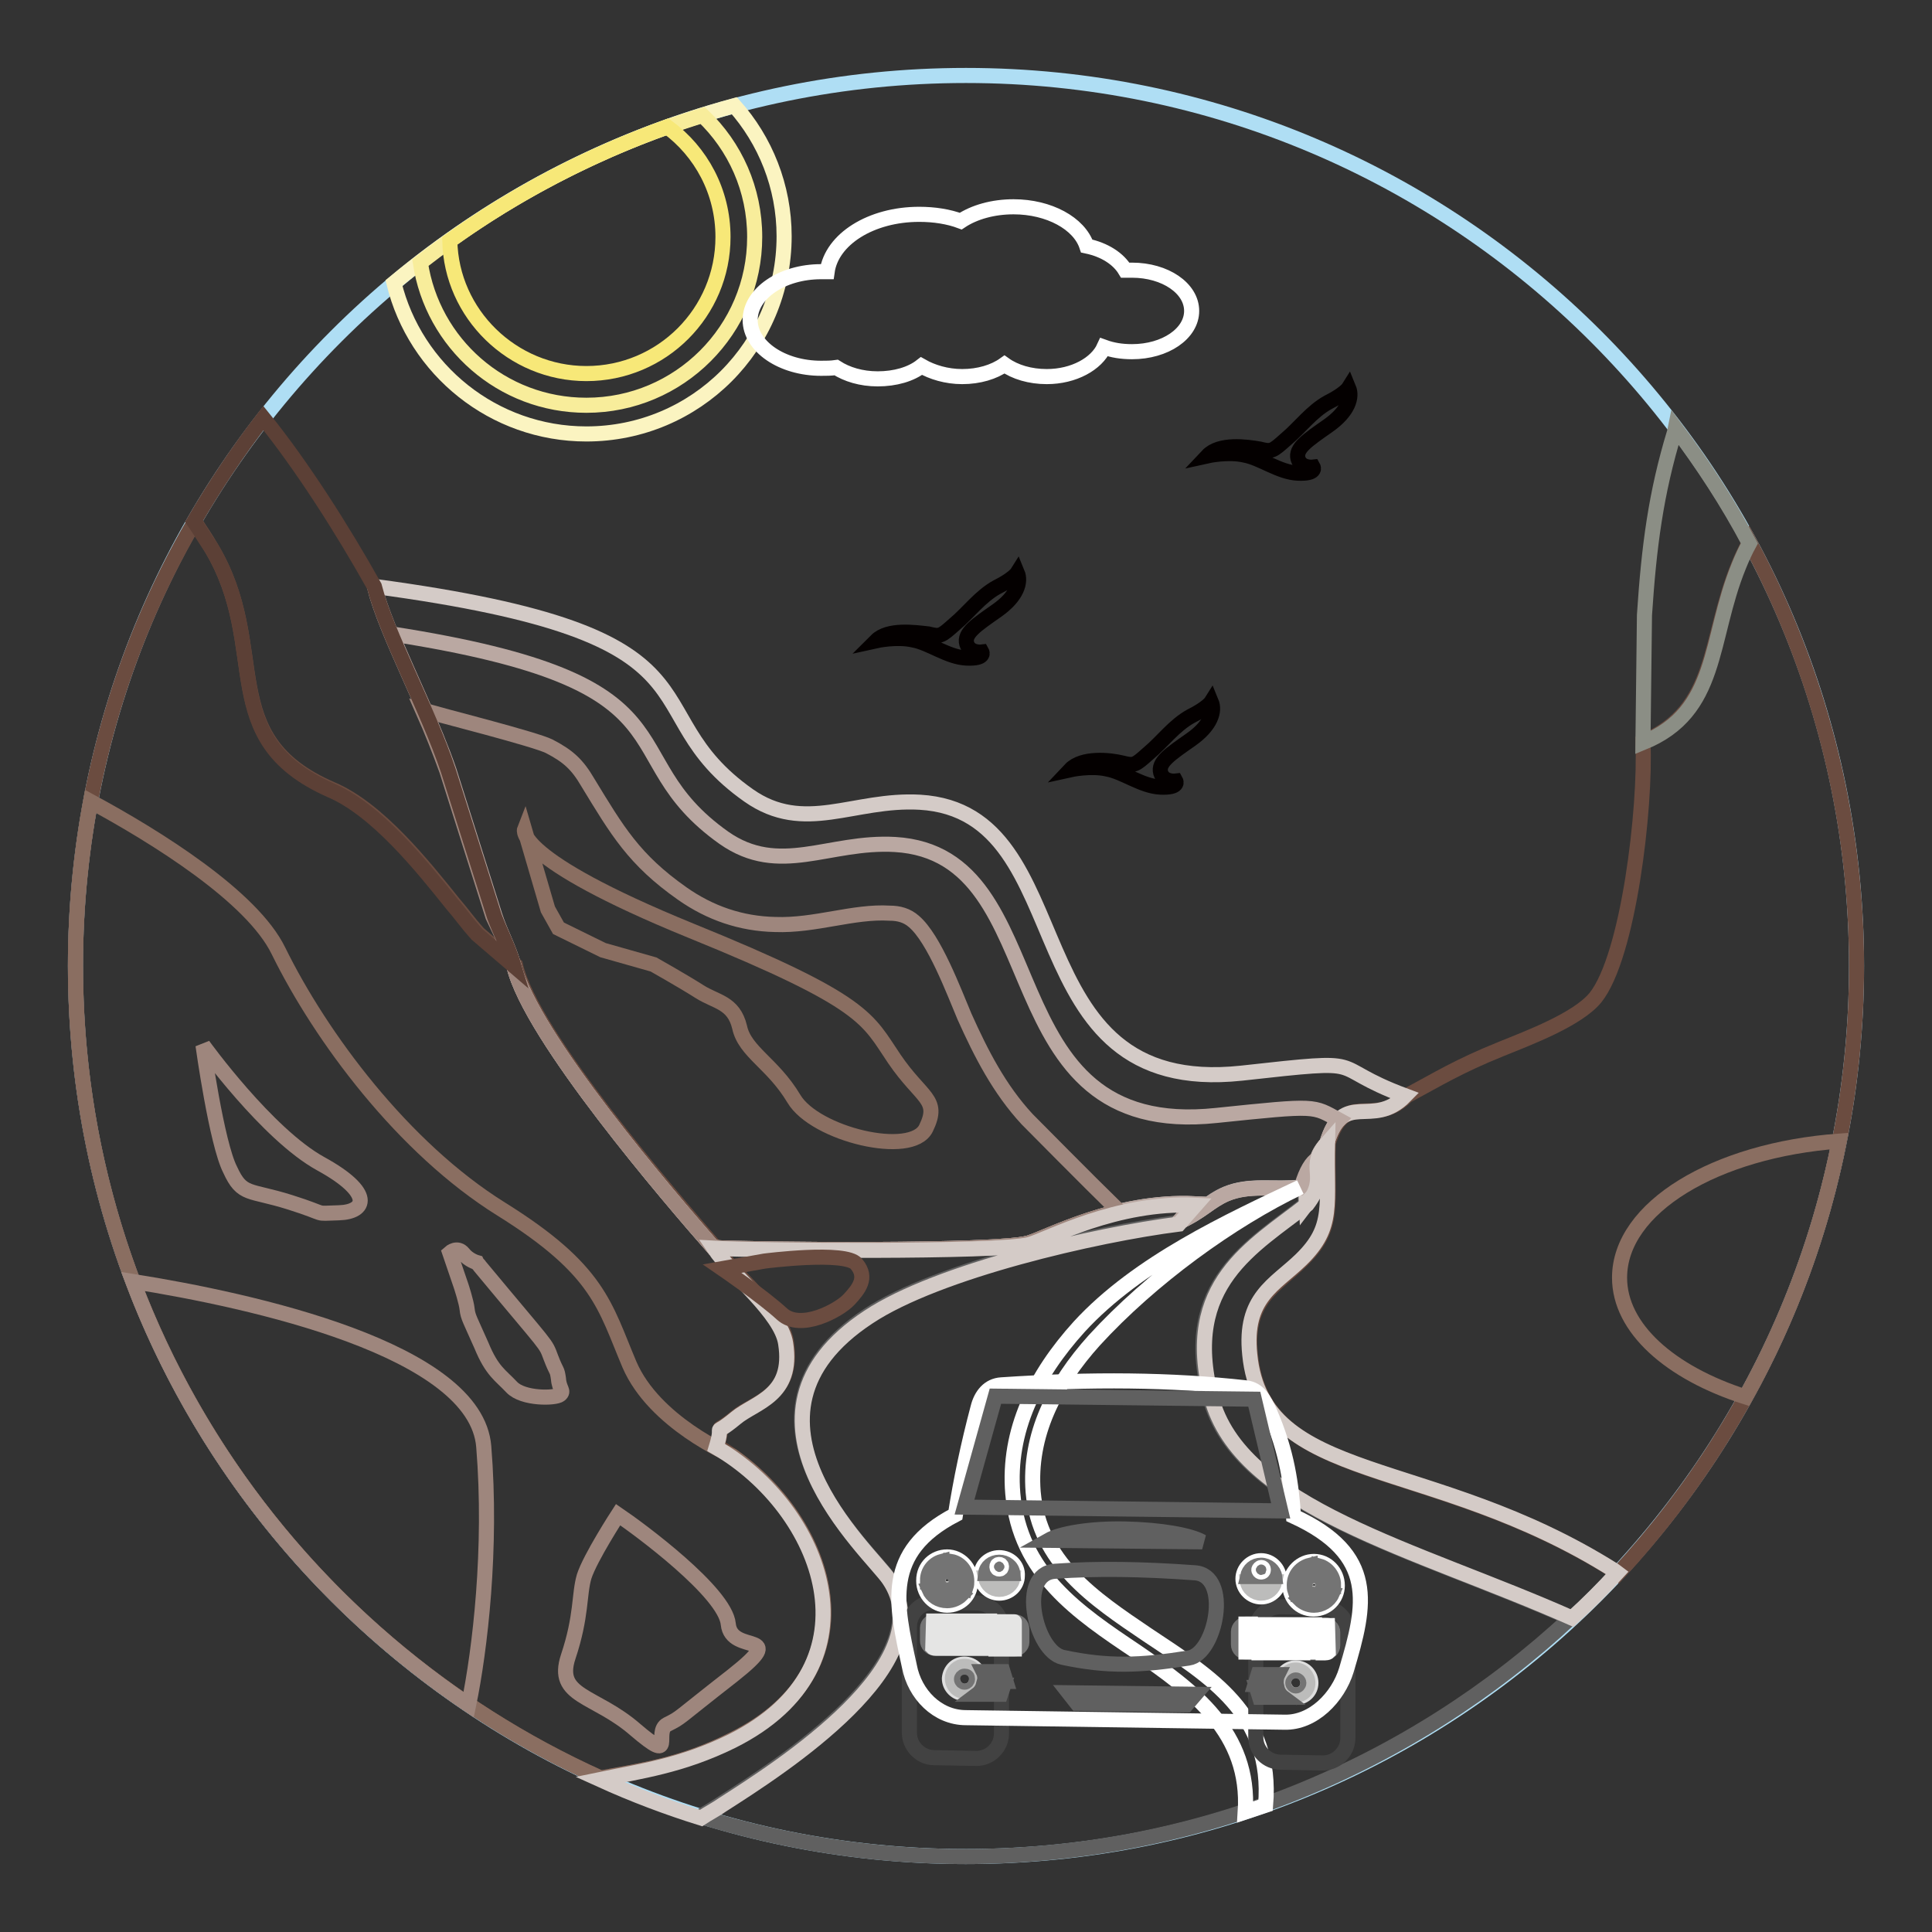 <?xml version="1.0" encoding="utf-8"?>
<!-- Svg Vector Icons : http://www.onlinewebfonts.com/icon -->
<!DOCTYPE svg PUBLIC "-//W3C//DTD SVG 1.1//EN" "http://www.w3.org/Graphics/SVG/1.1/DTD/svg11.dtd">
<svg version="1.1" xmlns="http://www.w3.org/2000/svg" xmlns:xlink="http://www.w3.org/1999/xlink" x="0px" y="0px" viewBox="0 0 256 256" enable-background="new 0 0 256 256" xml:space="preserve">
<rect x="0" y="0" width="256" height="256" fill="#333333" stroke="none"/>
<g> <path stroke-width="2" fill-opacity="0" stroke="#afdef4"  d="M128,10c65.2,0,118,52.8,118,118s-52.8,118-118,118S10,193.2,10,128S62.8,10,128,10z"/> <path stroke-width="2" fill-opacity="0" stroke="#6b4c40"  d="M79.6,235.6c5.3-1,10.8-1.7,17.5-5.1c20.2-10,11.9-30.7-2.1-38.9c1.2-3.9-0.9-1,2.6-3.9 c2.5-2,7.7-2.8,6.6-9.9c-0.6-4-7.1-9-9.5-12.6c-5.6-6.5-24.3-28-26.4-37.3l-4.9-4.2c-1.6-1.8-2-2.5-3.3-4c-4-5-10-12.5-16.1-15.1 C28.2,97.8,36,86,28,72.6c-0.8-1.4-1.6-2.5-2.2-3.5C15.7,86.4,10,106.5,10,128C10,175.9,38.5,217.1,79.6,235.6z"/> <path stroke-width="2" fill-opacity="0" stroke="#8a6e61"  d="M79.6,235.6c5.3-1,10.8-1.7,17.5-5.1c19.2-9.5,12.6-28.7-0.1-37.6c-0.2-0.1-10.3-4.4-13.6-12.1 c-3.3-7.8-4-12.5-17-20.6c-13-8.1-23.9-22.8-29.5-34.2c-3.5-7.2-16.2-15.1-24.9-19.8c-1.3,7.1-2,14.4-2,21.7 C10,175.9,38.5,217.1,79.6,235.6z"/> <path stroke-width="2" fill-opacity="0" stroke="#9e867d"  d="M62.1,225.9c1.5-7.3,3.1-20.7,2-34.2c-1-12.9-30.8-19.4-46.5-21.9C26.3,192.8,42,212.3,62.1,225.9 L62.1,225.9z"/> <path stroke-width="2" fill-opacity="0" stroke="#606060"  d="M156.1,162c-10.9,1.4-31.9,6.2-41.1,12.3c-20.1,13.3,0.2,31.1,2.7,34.8c7.5,11-14.5,25-22,29.8 c-0.9,0.6-1.9,1.2-2.9,1.8c11.1,3.4,22.8,5.3,35,5.3c31,0,59.2-12,80.3-31.6c-20.7-9.2-44-14.6-47.8-29.3 c-3.9-15,5.6-19.9,12.7-25.5c-0.1-2,0.1-1.3-0.5-2.3c-4,0.3-7-0.4-10.1,0.9C160.2,159.1,159.6,160.4,156.1,162L156.1,162z"/> <path stroke-width="2" fill-opacity="0" stroke="#6b4c40"  d="M217.7,98.3c0.4,8.7-1.9,28.4-6.3,33.9c-2.4,2.9-8.8,5.3-12.5,6.8c-5.7,2.3-8.4,4-12.5,6.2 c-4.4,4.4-8.2-1.1-10.4,6.3c-0.2,8.3,1,11.1-3.5,15.5c-3.5,3.5-7.6,5.1-6.8,12.6c1.8,17.3,23.9,13.2,48.3,28.6l0.4,0.3 C234,187.3,246,159.1,246,128c0-20.3-5.2-39.5-14.2-56.2c-0.5,1-1,2-1.4,3C226.3,84.7,227.7,94.1,217.7,98.3L217.7,98.3z"/> <path stroke-width="2" fill-opacity="0" stroke="#8a6e61"  d="M243.7,151.2c-16.4,1.2-29.1,8.8-29.1,18.1c0,6.7,6.7,12.6,16.7,15.8C237.2,174.5,241.4,163,243.7,151.2 L243.7,151.2z"/> <path stroke-width="2" fill-opacity="0" stroke="#d4cbc7"  d="M68.1,128c2.2,9.3,20.8,30.9,26.4,37.3c4.8,0.3,37.8,0.6,41.8-0.6c2.5-0.7,11.5-5.7,22-5.2l-2.2,2.5 c3.4-1.6,4.1-2.8,6.4-3.8c3.1-1.3,6.1-0.5,10.1-0.9c0.7,1,0.4,0.3,0.5,2.3c3-3.9-0.3-4.8,2.7-8.1c2.2-7.3,6-1.8,10.4-6.3 c-11-4.1-3.7-5-21.7-3c-30.9,3.3-20.6-34.6-42.6-35.9c-8.8-0.5-15.3,4.3-22.7-0.9c-16.2-11.4-1-21.2-49.6-27.7 c1.6,6.3,7.1,16.3,9.8,24.4l6.1,19.3C66.4,123.8,67.3,125.3,68.1,128z"/> <path stroke-width="2" fill-opacity="0" stroke="#baa8a2"  d="M68.1,128c2.2,9.3,20.8,30.9,26.4,37.3c4.8,0.3,37.8,0.6,41.8-0.6c2.5-0.7,11.5-5.7,22-5.2l-2.2,2.5 c3.4-1.6,4.1-2.8,6.4-3.8c3-1.2,5.9-0.6,9.7-0.8c0.1-0.1,0.2-0.2,0.3-0.3c0.6-2,1.3-3.1,2.1-3.6c0.2-0.6,0.5-1.2,1.2-2 c0.5-1.6,1-2.5,1.6-3.1c-3.5-1.9-2.7-2-16.2-0.6c-30.9,3.3-20.6-34.6-42.6-35.9c-8.8-0.5-15.3,4.3-22.7-0.9 C80.4,100,93.7,90.5,51.9,84c2.3,5.6,5.6,12.3,7.6,18.1l6.1,19.3C66.4,123.8,67.3,125.3,68.1,128z"/> <path stroke-width="2" fill-opacity="0" stroke="#9e867d"  d="M68.1,128c2.2,9.3,20.8,30.9,26.4,37.3c4.8,0.3,37.8,0.6,41.8-0.6c1.6-0.5,6.1-2.8,12-4.2 c-4.6-4.5-11-11-12.2-12.2c-3.7-4-6.1-8.7-8.3-13.6c-1.4-3.3-4-10.3-6.7-12.6c-0.9-0.8-2-1.1-3.2-1.1c-4.8-0.3-9.9,1.7-15.2,1.5 c-4.5-0.1-8.6-1.5-12.3-4.1c-6.4-4.5-8.6-8.3-12.5-14.7c-1.4-2.4-2.6-3.5-5.1-4.8c-1.7-0.9-14.7-4.2-16.8-4.8v0 c1.2,2.7,2.3,5.5,3.2,8l6.1,19.3C66.4,123.8,67.3,125.3,68.1,128z"/> <path stroke-width="2" fill-opacity="0" stroke="#5c4036"  d="M25.7,69.1c2.8-4.8,5.8-9.3,9.2-13.7c5.1,6.3,10.5,14.8,14.7,22.3c1.6,6.3,7.1,16.3,9.8,24.4l6.1,19.3 c0.9,2.4,1.8,3.9,2.6,6.6l-4.9-4.2c-1.6-1.8-2-2.5-3.3-4c-4-5-10-12.5-16.1-15.1C28.2,97.8,36,86,28,72.6 C27.1,71.3,26.4,70.1,25.7,69.1z"/> <path stroke-width="2" fill-opacity="0" stroke="#8b8e85"  d="M222,56.7l-0.1,0.5c-2.5,8.2-3.4,15.2-4,24.3l-0.2,16.9c10.1-4.1,8.7-13.6,12.7-23.4c0.4-1,0.9-2.1,1.4-3 C228.9,66.5,225.6,61.5,222,56.7z"/> <path stroke-width="2" fill-opacity="0" stroke="#d4cbc7"  d="M94.6,165.4c2.4,3.6,8.9,8.6,9.5,12.6c1.1,7-4.1,7.8-6.6,9.9c-3.5,2.9-1.4,0-2.6,3.9 c14,8.1,22.3,28.8,2.1,38.9c-6.7,3.3-12.2,4-17.5,5.1c4.4,2,8.9,3.7,13.4,5.1c0.9-0.6,1.9-1.1,2.9-1.8c7.5-4.8,29.5-18.8,22-29.8 c-2.5-3.7-22.8-21.6-2.7-34.8c9.2-6.1,30.1-10.9,41.1-12.3l2.2-2.5c-10.5-0.5-19.5,4.5-22,5.2C132.3,166,99.4,165.7,94.6,165.4 L94.6,165.4z M173.2,159.6c-7.1,5.6-16.6,10.5-12.7,25.5c3.8,14.7,27.1,20.1,47.8,29.3c2.1-1.9,4.1-3.9,6-6l-0.4-0.3 c-24.4-15.4-46.6-11.3-48.3-28.6c-0.8-7.6,3.3-9.2,6.8-12.6c4.5-4.4,3.3-7.2,3.5-15.5C172.9,154.8,176.2,155.7,173.2,159.6 L173.2,159.6z"/> <path stroke-width="2" fill-opacity="0" stroke="#ffffff"  d="M172.3,157.3c-9.2,4.4-19.8,12.1-27.3,20.3c-5.3,5.9-8.7,12.6-8.1,20.1c0.8,9.3,8,14.1,15.1,18.9 c8.4,5.6,16.7,10.5,15.7,22.6c-0.9,0.3-1.8,0.6-2.7,0.9c0.7-10.5-6.9-16.1-14.5-21.3c-7.6-5.1-15.4-10.3-16.3-20.9 c-0.7-8.3,3-15.7,8.8-22.1C150.8,167.3,162.8,161.8,172.3,157.3z"/> <path stroke-width="2" fill-opacity="0" stroke="#424242"  d="M123.8,212.3l5.6,0.1c1.8,0,3.3,1.5,3.3,3.3v14c0,1.8-1.5,3.3-3.3,3.3c0,0,0,0,0,0l-5.6-0.1 c-1.8,0-3.3-1.5-3.3-3.3v-14C120.5,213.7,122,212.3,123.8,212.3z M169.7,212.9l5.6,0.1c1.8,0,3.3,1.5,3.3,3.3v14 c0,1.8-1.5,3.3-3.3,3.3l-5.6-0.1c-1.8,0-3.3-1.5-3.3-3.3v-14C166.4,214.3,167.8,212.9,169.7,212.9 C169.7,212.9,169.7,212.9,169.7,212.9z"/> <path stroke-width="2" fill-opacity="0" stroke="#ffffff"  d="M171.4,200.9c11.1,5.1,9.6,11.7,7,20.4c-1.1,3.6-4.4,7-8.2,6.9l-42.2-0.6c-3.8,0-6.8-3.1-7.5-6.8 c-1.8-8.3-3.5-15.1,6.1-20.1c0.7-4.5,1.7-9.3,3-14.2c0.4-1.6,1.4-2.9,3.1-3c11.9-0.8,22.5-0.7,32.4,0.4c1.7,0.2,2.4,1.6,3.1,3.1 C170.6,192.5,171.1,196.8,171.4,200.9L171.4,200.9z"/> <path stroke-width="2" fill-opacity="0" stroke="#606060"  d="M131.9,185l34.3,0.4l3.5,14.8l-41.9-0.5L131.9,185z M149.1,202.6c4.7,0.1,8.6,0.8,10.2,1.7l-20.4-0.2 C140.5,203.2,144.4,202.5,149.1,202.6L149.1,202.6z M139.8,208.2c5.5-0.4,11.6-0.3,18.5,0.2c4.9,0.3,2.8,10.8-0.8,11.3 c-6.3,1-10.7,1.2-16.7-0.1C137.2,218.8,134.8,208.5,139.8,208.2z"/> <path stroke-width="2" fill-opacity="0" stroke="#ffffff"  d="M167.1,206.8c1.3,0,2.4,1.1,2.4,2.4c0,1.3-1.1,2.4-2.4,2.4c0,0,0,0,0,0c-1.3,0-2.4-1.1-2.4-2.4 C164.7,207.9,165.8,206.8,167.1,206.8C167.1,206.8,167.1,206.8,167.1,206.8z M174.1,206.9c1.7,0,3.1,1.4,3.1,3.2 c0,1.7-1.4,3.1-3.1,3.1c0,0,0,0-0.1,0c-1.7,0-3.1-1.4-3.1-3.2C171,208.3,172.4,206.9,174.1,206.9 C174.1,206.9,174.1,206.9,174.1,206.9z"/> <path stroke-width="2" fill-opacity="0" stroke="#bcbcbb"  d="M168.9,209.6c-0.2,0.9-0.9,1.5-1.8,1.5c-0.9,0-1.7-0.7-1.8-1.5L168.9,209.6z"/> <path stroke-width="2" fill-opacity="0" stroke="#747474"  d="M167.1,207.4c0.9,0,1.7,0.7,1.8,1.5l-3.6,0C165.5,208,166.2,207.4,167.1,207.4z"/> <path stroke-width="2" fill-opacity="0" stroke="#bcbcbb"  d="M174.1,209.3c0.4,0,0.8,0.4,0.8,0.8c0,0.4-0.3,0.8-0.8,0.8c-0.4,0-0.8-0.4-0.8-0.8 C173.4,209.6,173.7,209.3,174.1,209.3C174.1,209.3,174.1,209.3,174.1,209.3z"/> <path stroke-width="2" fill-opacity="0" stroke="#747474"  d="M174.8,207.5c1.1,0.3,1.9,1.4,1.9,2.5l-1.4-0.3c-0.1-0.3-0.3-0.6-0.5-0.7V207.5L174.8,207.5z M176.5,211.2 c-0.4,0.9-1.4,1.5-2.4,1.5c-0.7,0-1.4-0.3-1.9-0.8l1.2-0.8c0.2,0.1,0.4,0.2,0.7,0.2c0.3,0,0.7-0.1,0.9-0.4L176.5,211.2z  M171.6,210.8c-0.1-0.3-0.1-0.5-0.1-0.8c0-1.3,0.9-2.3,2.1-2.6v1.5c-0.4,0.2-0.7,0.6-0.7,1.1h0L171.6,210.8L171.6,210.8z"/> <path stroke-width="2" fill-opacity="0" stroke="#ffffff"  d="M167.1,207.7c0.2,0,0.3,0.1,0.3,0.3c0,0.2-0.1,0.3-0.3,0.3c-0.2,0-0.3-0.2-0.3-0.3 C166.8,207.9,167,207.7,167.1,207.7z"/> <path stroke-width="2" fill-opacity="0" stroke="#747474"  d="M165.1,215.2l10.5,0.1c0.5,0,1,0.4,1,1l0,1.7c0,0.5-0.4,1-1,1l-10.5-0.1c-0.5,0-1-0.4-1-1l0-1.7 C164.1,215.7,164.6,215.2,165.1,215.2z"/> <path stroke-width="2" fill-opacity="0" stroke="#ffffff"  d="M165.1,215.2l0.6,0l0.1,3.7l-0.7,0L165.1,215.2C165.1,215.2,165.1,215.2,165.1,215.2z M166.7,215.3l0.7,0 l0.1,3.7l-0.7,0L166.7,215.3L166.7,215.3z M168.4,215.3l0.7,0l0.1,3.7l-0.7,0L168.4,215.3z M170.1,215.3l0.7,0l0.1,3.7l-0.7,0 L170.1,215.3z M171.8,215.3l0.7,0l0.1,3.7l-0.7,0L171.8,215.3z M173.5,215.3l0.7,0l0.1,3.6l-0.7,0L173.5,215.3z M175.2,215.4l0.4,0 c0.1,0,0.2,0,0.3,0l0.1,3.5c-0.1,0.1-0.3,0.1-0.4,0.1l-0.3,0L175.2,215.4L175.2,215.4z"/> <path stroke-width="2" fill-opacity="0" stroke="#dfdfdf"  d="M171.7,221c1.1,0,2,0.9,2,2c0,1.1-0.9,1.9-1.9,1.9c0,0,0,0,0,0c-1.1,0-2-0.9-2-2 C169.7,221.9,170.6,221,171.7,221C171.7,221,171.7,221,171.7,221z"/> <path stroke-width="2" fill-opacity="0" stroke="#bcbcbb"  d="M171.7,221.3c0.9,0,1.6,0.8,1.6,1.7c0,0.9-0.7,1.6-1.6,1.6s-1.6-0.8-1.6-1.7S170.8,221.3,171.7,221.3z"/> <path stroke-width="2" fill-opacity="0" stroke="#747474"  d="M171.7,222.6c0.2,0,0.4,0.2,0.4,0.4c0,0.2-0.2,0.4-0.4,0.4h0c-0.2,0-0.4-0.2-0.4-0.4 C171.3,222.8,171.5,222.6,171.7,222.6z"/> <path stroke-width="2" fill-opacity="0" stroke="#606060"  d="M166.7,221.9l2.6,0c-0.2,0.4-0.2,0.8-0.2,1.3l-2.8,0L166.7,221.9z M166.9,224.9l3.1,0 c-0.4-0.3-0.7-0.8-0.8-1.3l-2.7,0L166.9,224.9z M141.6,224.3l16.8,0.2l-1.2,1.4l-14.5-0.2L141.6,224.3z"/> <path stroke-width="2" fill-opacity="0" stroke="#ffffff"  d="M132.4,206.4c-1.3,0-2.4,1-2.4,2.3c0,0,0,0,0,0c0,1.3,1.1,2.4,2.4,2.4c1.3,0,2.4-1,2.4-2.3c0,0,0,0,0,0 C134.9,207.5,133.8,206.4,132.4,206.4z M125.5,206.3c-1.7,0-3.1,1.3-3.1,3.1c0,0,0,0,0,0.1c0,1.7,1.4,3.2,3.1,3.2 c1.7,0,3.1-1.3,3.1-3.1c0,0,0,0,0-0.1C128.6,207.8,127.2,206.3,125.5,206.3z"/> <path stroke-width="2" fill-opacity="0" stroke="#bcbcbb"  d="M130.6,209.1c0.2,0.9,0.9,1.5,1.8,1.5c0.9,0,1.7-0.6,1.8-1.5L130.6,209.1L130.6,209.1z"/> <path stroke-width="2" fill-opacity="0" stroke="#747474"  d="M132.4,207c-0.9,0-1.7,0.6-1.8,1.5l3.6,0C134.1,207.6,133.3,207,132.4,207L132.4,207z"/> <path stroke-width="2" fill-opacity="0" stroke="#bcbcbb"  d="M125.5,208.7c-0.4,0-0.8,0.3-0.8,0.7c0,0,0,0,0,0c0,0.4,0.3,0.8,0.8,0.8c0.4,0,0.8-0.3,0.8-0.7c0,0,0,0,0,0 C126.2,209.1,125.9,208.7,125.5,208.7z"/> <path stroke-width="2" fill-opacity="0" stroke="#747474"  d="M124.8,206.9c-1.1,0.3-1.9,1.3-1.9,2.5l1.4-0.3c0.1-0.3,0.3-0.6,0.5-0.7L124.8,206.9L124.8,206.9z  M123.1,210.6c0.4,0.9,1.3,1.5,2.4,1.5c0.7,0,1.4-0.3,1.9-0.8l-1.2-0.8c-0.2,0.1-0.4,0.2-0.7,0.2c-0.3,0-0.7-0.1-0.9-0.4 L123.1,210.6L123.1,210.6z M128,210.3c0.1-0.3,0.1-0.5,0.1-0.8c0-1.3-0.9-2.4-2.1-2.6v1.5c0.4,0.2,0.7,0.6,0.7,1.1L128,210.3z"/> <path stroke-width="2" fill-opacity="0" stroke="#ffffff"  d="M132.4,207.3c-0.2,0-0.3,0.1-0.3,0.3c0,0,0,0,0,0c0,0.2,0.1,0.3,0.3,0.3c0.2,0,0.3-0.1,0.3-0.3c0,0,0,0,0,0 C132.7,207.4,132.6,207.3,132.4,207.3L132.4,207.3z"/> <path stroke-width="2" fill-opacity="0" stroke="#747474"  d="M134.4,214.9l-10.5-0.1c-0.5,0-1,0.4-1,0.9c0,0,0,0,0,0l0,1.7c0,0.5,0.4,1,1,1l10.5,0.1c0.5,0,1-0.4,1-0.9 c0,0,0,0,0,0l0-1.7C135.4,215.3,135,214.9,134.4,214.9z"/> <path stroke-width="2" fill-opacity="0" stroke="#e5e5e4"  d="M134.4,214.9l-0.6,0l-0.1,3.6l0.7,0L134.4,214.9C134.5,214.9,134.5,214.9,134.4,214.9z M132.8,214.9l-0.7,0 l-0.1,3.6l0.7,0L132.8,214.9z M131.1,214.8l-0.7,0l-0.1,3.6l0.7,0L131.1,214.8z M129.4,214.8l-0.7,0l-0.1,3.6l0.7,0L129.4,214.8z  M127.8,214.8l-0.7,0l-0.1,3.6l0.7,0L127.8,214.8z M126.1,214.8l-0.7,0l-0.1,3.6l0.7,0L126.1,214.8z M124.4,214.8l-0.4,0 c-0.1,0-0.2,0-0.3,0l-0.1,3.5c0.1,0.1,0.3,0.1,0.4,0.1l0.3,0L124.4,214.8L124.4,214.8z"/> <path stroke-width="2" fill-opacity="0" stroke="#dfdfdf"  d="M127.8,220.5c-1.1,0-1.9,0.8-2,1.9c0,0,0,0,0,0c0,1.1,0.9,2,2,2c1.1,0,1.9-0.8,2-1.9c0,0,0,0,0,0 C129.8,221.4,128.9,220.5,127.8,220.5z"/> <path stroke-width="2" fill-opacity="0" stroke="#bcbcbb"  d="M127.8,220.8c-0.9,0-1.6,0.7-1.6,1.6c0,0,0,0,0,0c0,0.9,0.7,1.7,1.6,1.7c0.9,0,1.6-0.7,1.6-1.6 C129.5,221.6,128.8,220.8,127.8,220.8z"/> <path stroke-width="2" fill-opacity="0" stroke="#747474"  d="M127.8,222.1c-0.2,0-0.4,0.2-0.4,0.4c0,0,0,0,0,0c0,0.2,0.2,0.4,0.4,0.4c0.2,0,0.4-0.2,0.4-0.4c0,0,0,0,0,0 C128.2,222.2,128.1,222.1,127.8,222.1z"/> <path stroke-width="2" fill-opacity="0" stroke="#606060"  d="M132.9,221.5l-2.6,0c0.2,0.4,0.2,0.8,0.2,1.3l2.8,0L132.9,221.5z M132.6,224.5l-3.1,0 c0.4-0.3,0.7-0.8,0.8-1.2l2.7,0L132.6,224.5z"/> <path stroke-width="2" fill-opacity="0" stroke="#9e867d"  d="M26.9,138.5c0,0,8.5,11.8,15.6,15.7c7.1,3.9,6,6.4,2.4,6.5c-3.6,0.1-1.1,0.3-6.5-1.4 c-5.4-1.7-6.3-0.8-7.9-4.3C28.7,151.5,26.9,138.5,26.9,138.5z M63.2,167.3c0.1,0.2,0.3,0.3,0.4,0.5c9.3,11.2,8.6,10,9.4,12.1 c0.8,2.1,0.8,1.4,1,2.8c0.1,1.4,0.8,1.6,0.2,2.1c-0.6,0.5-4.9,0.6-6.4-1c-1.5-1.6-2.6-2.1-4-5.5c-1.5-3.4-1.8-3.8-1.9-4.8 c-0.1-1-0.8-3.1-0.8-3.1l-1.5-4.4c0,0,1-0.9,1.8,0.1C62.1,167,63.2,167.3,63.2,167.3z M81.9,200.7c2.8,1.9,14.2,10.3,14.6,14.5 c0.4,4.2,8.3,0.7,0.6,6.8c-7.7,6-6.7,5.5-8.7,6.5c-1.9,1,1.3,5.4-4.2,0.7c-5.4-4.7-10.7-4.3-8.9-9.7c1.8-5.4,1.4-8.2,2.1-10.6 C78.2,206.4,81.9,200.7,81.9,200.7z"/> <path stroke-width="2" fill-opacity="0" stroke="#8a6e61"  d="M69.5,109.9c0,0-1.5,3.8,22,13.4c23.4,9.5,23.4,11.7,27,17c3.6,5.3,6.1,5.3,4.2,9.2 c-1.9,3.9-14.7,0.8-17.5-3.9c-2.8-4.7-6.5-6.2-7.2-9.5c-0.8-3.3-3.1-3.3-5.3-4.7c-2.2-1.4-6.1-3.6-6.1-3.6l-6.7-1.9L74,123 l-1.4-2.5L69.5,109.9z"/> <path stroke-width="2" fill-opacity="0" stroke="#6b4c40"  d="M101.3,167.1c0,0,10.8-1.4,12.2,0.4c1.5,1.8,0.3,3.3-1,4.7c-1.3,1.4-6.4,4.2-8.9,1.9c-2.5-2.3-7.9-6-7.9-6 L101.3,167.1z"/> <path stroke-width="2" fill-opacity="0" stroke="#fbf4c1"  d="M97.3,14c4.1,4.6,6.6,10.7,6.6,17.3c0,14.5-11.7,26.2-26.2,26.2c-12.3,0-22.7-8.5-25.5-20 C65.2,26.7,80.5,18.6,97.3,14z"/> <path stroke-width="2" fill-opacity="0" stroke="#f8ed9b"  d="M93.1,15.3c4.3,4.1,6.9,9.8,6.9,16.1c0,12.3-10,22.3-22.3,22.3c-11.2,0-20.4-8.2-22-18.9 C66.7,26.2,79.4,19.5,93.1,15.3z"/> <path stroke-width="2" fill-opacity="0" stroke="#f7e878"  d="M88.4,16.8c4.5,3.3,7.4,8.6,7.4,14.6c0,10-8.1,18.1-18.1,18.1c-9.8,0-17.9-7.9-18.1-17.6 C68.5,25.5,78.2,20.5,88.4,16.8z"/> <path stroke-width="2" fill-opacity="0" stroke="#ffffff"  d="M121.8,28.4c2,0,3.9,0.3,5.5,0.9c1.8-1.2,4.3-1.9,7-1.9c4.7,0,8.7,2.2,9.7,5.2c2.4,0.5,4.2,1.7,5.1,3.2 c0.3,0,0.6,0,0.9,0c4.4,0,7.9,2.4,7.9,5.4c0,3-3.5,5.4-7.9,5.4c-1.4,0-2.6-0.2-3.7-0.6c-1,2.2-4,3.9-7.6,3.9 c-2.2,0-4.2-0.6-5.6-1.6c-1.4,1-3.4,1.6-5.6,1.6c-2.1,0-4-0.6-5.4-1.4c-1.4,1.1-3.5,1.7-5.8,1.7c-2.2,0-4.1-0.6-5.5-1.5 c-0.7,0.1-1.3,0.1-2,0.1c-5.2,0-9.4-2.9-9.4-6.4c0-3.5,4.2-6.4,9.4-6.4c0.3,0,0.6,0,0.8,0C110.2,31.7,115.4,28.4,121.8,28.4z"/> <path stroke-width="2" fill-opacity="0" stroke="#040000"  d="M116.1,84.9c0,0,2.7-0.6,4.9-0.1c2.2,0.4,4.6,2.3,7.1,2.4c2.5,0.1,2-0.8,2-0.8s-1.6,0.2-2-1.1 c-0.4-1.4,1.3-2.5,4-4.4c2.7-1.9,3.2-3.8,2.7-5c0,0-0.5,0.8-2.7,1.9c-2.2,1.2-3.8,3.4-5.6,4.9c-1.8,1.6-1.9,1.7-3.5,1.3 C121.2,83.8,117.7,83.3,116.1,84.9z M141.8,102c0,0,2.7-0.6,4.9-0.1c2.2,0.4,4.6,2.3,7.1,2.4c2.5,0.1,2-0.8,2-0.8s-1.6,0.2-2-1.1 c-0.4-1.4,1.3-2.5,4-4.4c2.7-1.9,3.2-3.8,2.7-5c0,0-0.5,0.8-2.7,1.9c-2.2,1.2-3.8,3.4-5.6,4.9c-1.8,1.6-1.9,1.7-3.5,1.3 S143.4,100.3,141.8,102z M160,60.4c0,0,2.7-0.6,4.9-0.1c2.2,0.4,4.6,2.3,7.1,2.4c2.5,0.1,2-0.8,2-0.8s-1.6,0.2-2-1.1 c-0.4-1.4,1.3-2.5,4-4.4c2.7-1.9,3.2-3.8,2.7-5c0,0-0.5,0.8-2.7,1.9c-2.2,1.2-3.8,3.4-5.6,4.9c-1.8,1.6-1.9,1.7-3.5,1.3 C165.2,59.2,161.6,58.7,160,60.4L160,60.4z"/></g>
</svg>